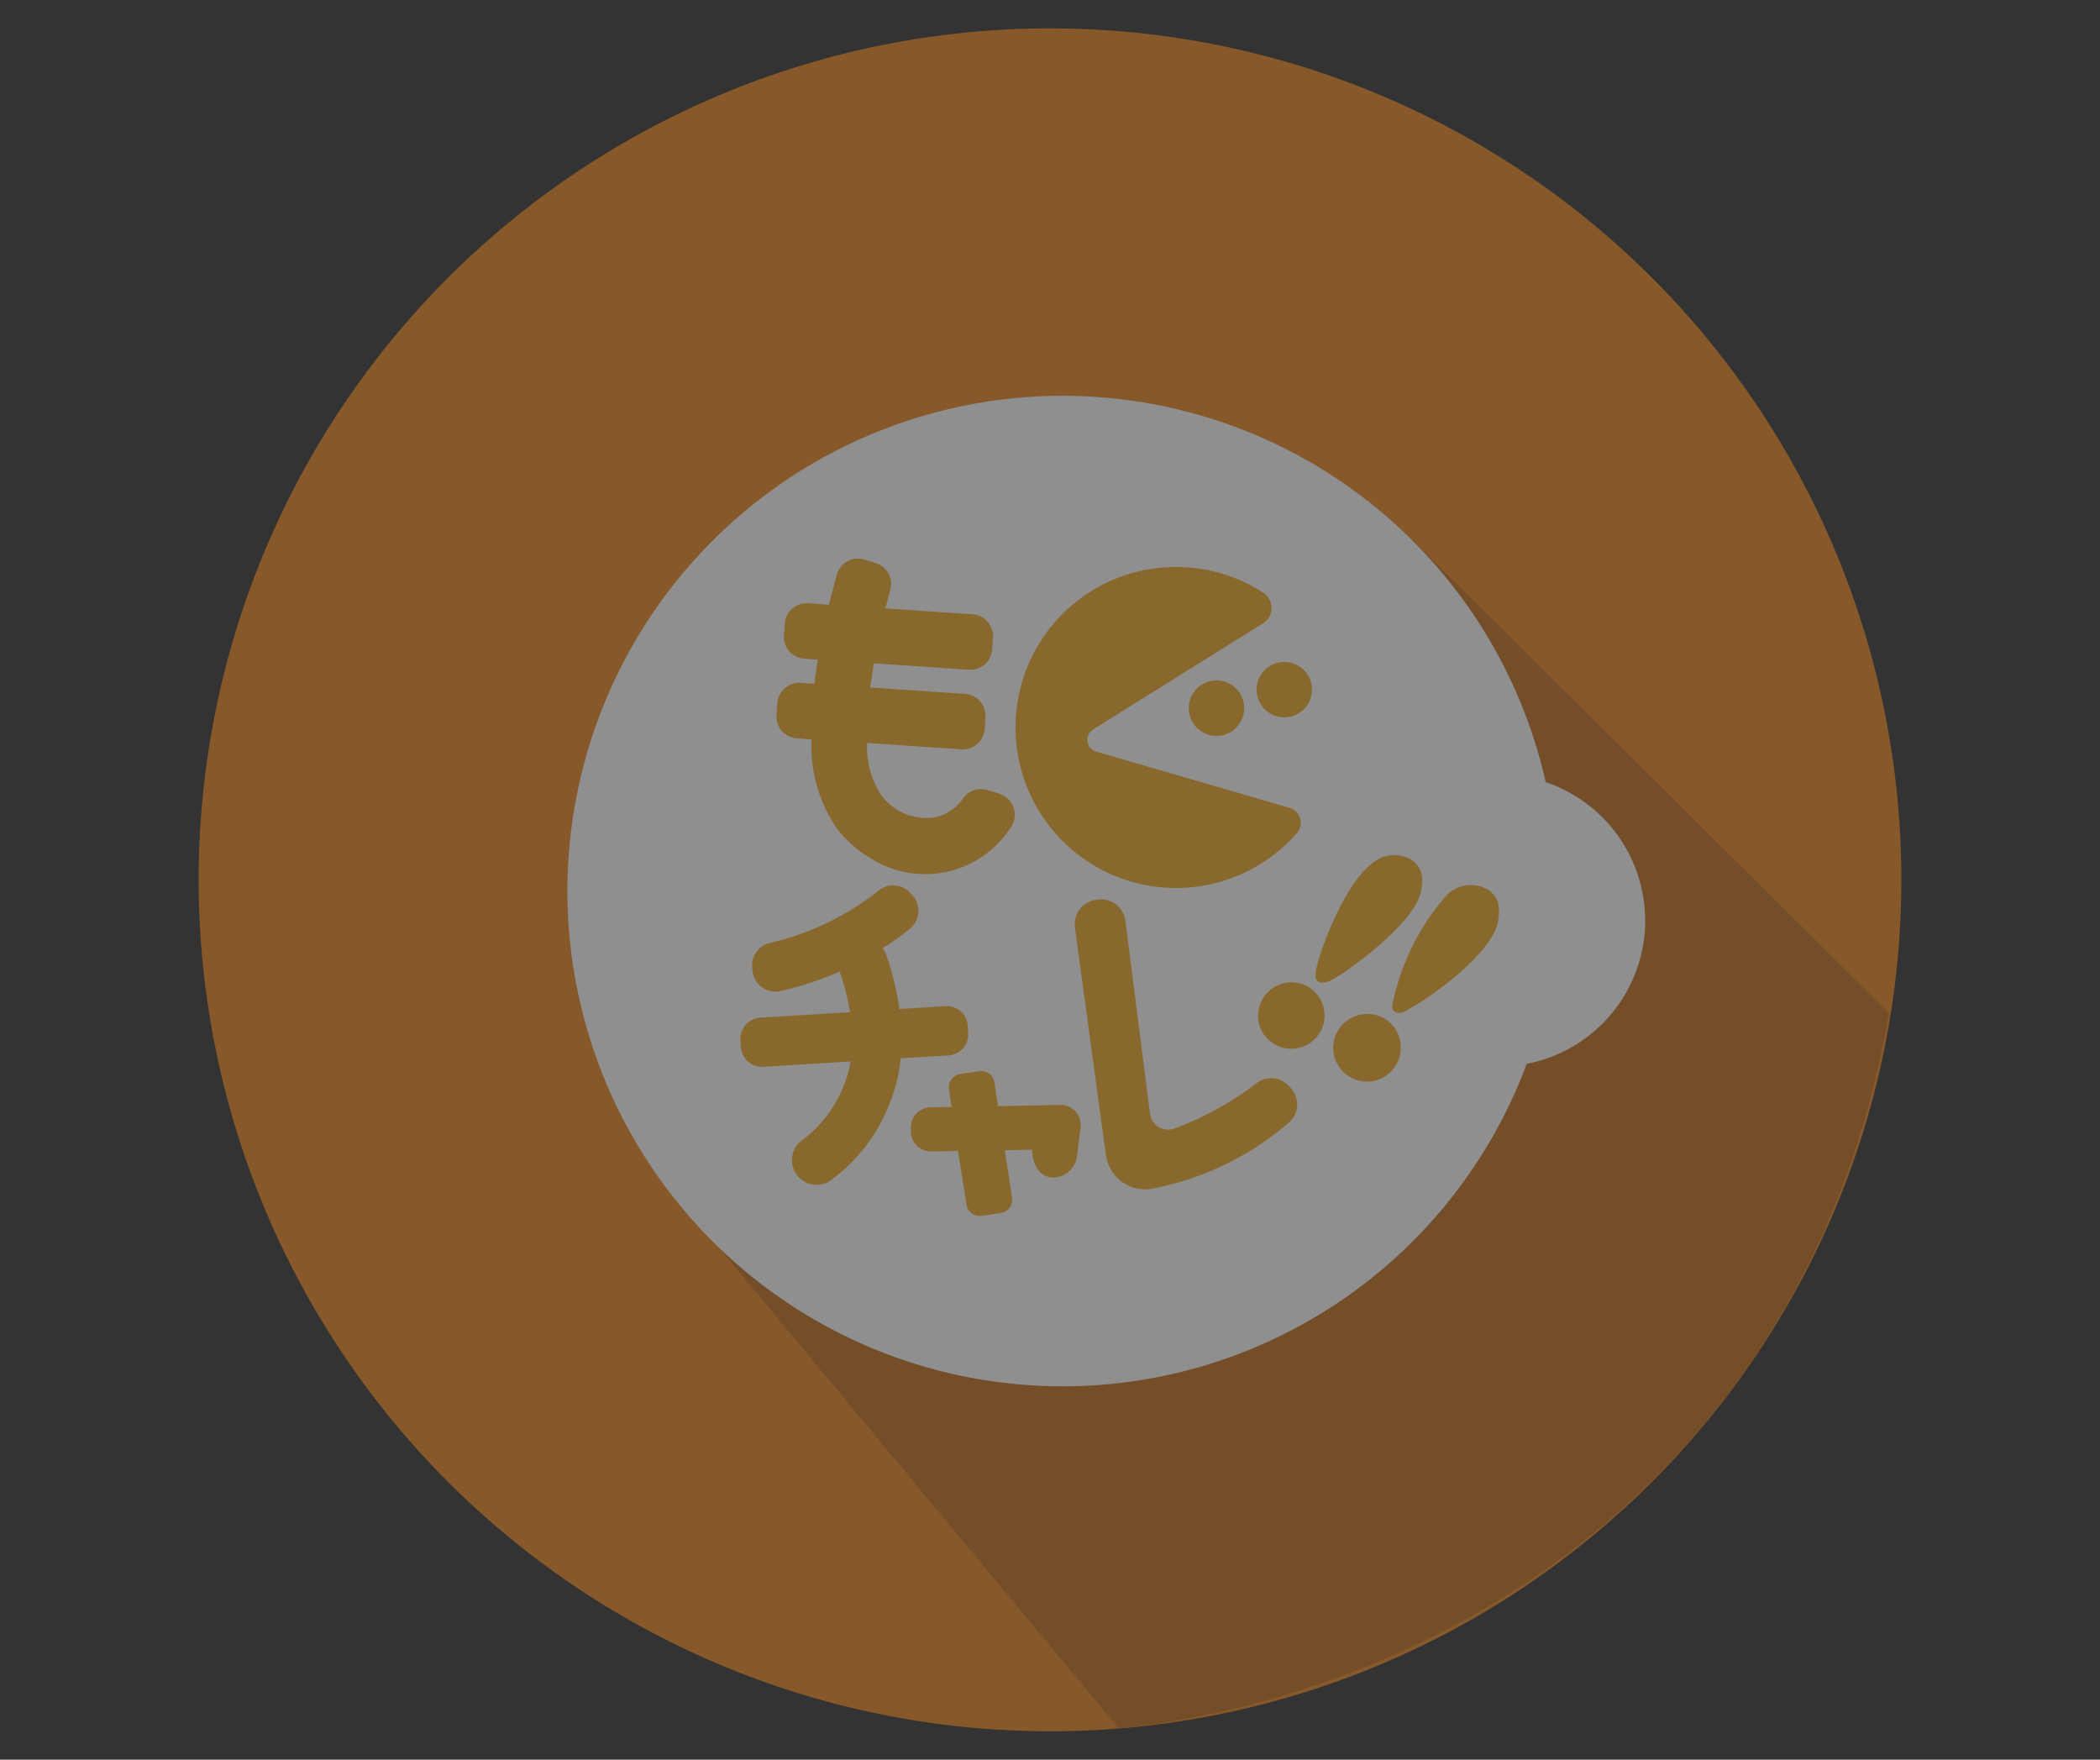 <svg xmlns="http://www.w3.org/2000/svg" xmlns:xlink="http://www.w3.org/1999/xlink" width="74" height="62" viewBox="0 0 74 62">
  <rect x="0" y="0" width="74" height="62" fill="#333333" stroke="none"/>
  <defs>
    <clipPath id="clip-path">
      <rect id="長方形_2311" data-name="長方形 2311" width="60" height="60" fill="none"/>
    </clipPath>
  </defs>
  <g id="グループ_5343" data-name="グループ 5343" transform="translate(2700 -10272)">
    <rect id="長方形_2633" data-name="長方形 2633" width="74" height="62" transform="translate(-2700 10272)" fill="none"/>
    <g id="グループ_5298" data-name="グループ 5298" transform="translate(-2693 10273)" opacity="0.451">
      <g id="グループ_4698" data-name="グループ 4698" transform="translate(0 0)" clip-path="url(#clip-path)">
        <path id="パス_3633" data-name="パス 3633" d="M60,30A30,30,0,1,1,30,0,30,30,0,0,1,60,30" transform="translate(0 0)" fill="#ea861e"/>
        <path id="パス_3634" data-name="パス 3634" d="M77.8,52.648,61.023,35.994l-4.088,1.884,1.819-2.694s-11.928-.855-13.119,3.2l2.515,2.382v3.192L46.2,41.485l-7.07,1.654,2.522,2.614L39.37,51.23,42.4,54.879,35.66,59.817,50.671,77.862c10.687-1.129,24.215-8.3,27.133-25.214" transform="translate(-18.242 -17.96)" fill="#c36d1d"/>
        <path id="パス_3635" data-name="パス 3635" d="M64.577,44.986a5.154,5.154,0,0,0-3.506-4.875,17.45,17.45,0,1,0-.669,9.927,5.153,5.153,0,0,0,4.178-5.052" transform="translate(-13.604 -13.554)" fill="#fff"/>
        <path id="パス_3636" data-name="パス 3636" d="M64.626,47.161l-.014-.008a2.662,2.662,0,0,0-1.786-.432,2.6,2.6,0,0,0-.552-.492,2.741,2.741,0,0,0-3.153.151,7.331,7.331,0,0,0-2.1,3.334A2.74,2.74,0,0,0,54.975,52.5a2.671,2.671,0,0,0,.511,1.453,10.148,10.148,0,0,1-2.367,1.515l-.755-5.927c.186.016.372.026.557.026a6.893,6.893,0,0,0,5.769-3.146,1.191,1.191,0,0,0-.668-1.788l-2.382-.693a2.39,2.39,0,0,0,.249-.228,2.345,2.345,0,0,0,1.756-4.333,1.186,1.186,0,0,0-.062-1.676l0,0a6.829,6.829,0,0,0-9.651.361c-.047.051-.094.1-.14.155a1.754,1.754,0,0,0-.075-.446c-.306-.772-3.146-.713-3.146-.713-.08-1.025.142-.691-1.691-1.492s-2.122-.487-2.526-.242-.765,1.533-.765,1.533c-.893-.061-1.315.215-1.549.644a14.725,14.725,0,0,0-.387,2.759s-.145,1.319-.184,2.821a1.231,1.231,0,0,0,1.469,1.3,5.614,5.614,0,0,0,1.99,3.509,13.156,13.156,0,0,1-3.05,1.17c-.642.154-.524.061-.983.493s-.092,2.163-.092,2.163c-.859.479-.368,3.384-.134,4s2.523.166,2.523.166-.979.479-1.182.981-.011,3.453,1.378,3.668,3.448-1.791,3.448-1.791c.055.355,1.4.27,1.4.27s.019.263.092,1.084.3,1.326,2.424.958S48.7,59.725,48.7,59.725h.83a1.192,1.192,0,0,0,1.187.636l.878-.1a13.18,13.18,0,0,0,6.78-3.272,1.189,1.189,0,0,0,.345-1.252,2.8,2.8,0,0,0,1.277.317h.113a2.752,2.752,0,0,0,2.637-2.768c1-.668,2.551-1.9,2.864-3.309a2.545,2.545,0,0,0-.983-2.814M47.86,54.522c.051-1.071-.731-1.151-.731-1.151a4.077,4.077,0,0,0-.57-2.052c-.545-.656-2.234-.264-2.234-.264,1.912-1.2,1.442-2.152,1.442-2.152a6,6,0,0,0,2.046-1.653,6.909,6.909,0,0,0,.725.72,1.185,1.185,0,0,0-.448,1.083l.7,5.469Z" transform="translate(-18.575 -17.931)" fill="#fff"/>
        <path id="パス_3637" data-name="パス 3637" d="M47.1,66.775a.745.745,0,0,0-.787-.7h0l-1.624.1a10.253,10.253,0,0,0-.464-1.908.9.9,0,0,0-.128-.232,10.2,10.2,0,0,0,.96-.687.82.82,0,0,0,.118-1.154c-.016-.019-.032-.038-.05-.055l-.075-.077A.809.809,0,0,0,43.961,62a9.573,9.573,0,0,1-3.837,1.846.816.816,0,0,0-.622.874l.01.106a.816.816,0,0,0,.89.734.932.932,0,0,0,.109-.018,11.633,11.633,0,0,0,2.073-.688,8.567,8.567,0,0,1,.366,1.432l-3.161.194a.745.745,0,0,0-.7.787v0l.015.245a.745.745,0,0,0,.787.7h0l3.074-.189a3.5,3.5,0,0,1-.215.789,4.39,4.39,0,0,1-1.467,1.972.868.868,0,0,0,.976,1.436,6.05,6.05,0,0,0,2.091-2.735,5.354,5.354,0,0,0,.382-1.572l1.681-.1a.746.746,0,0,0,.7-.789h0Z" transform="translate(-19.996 -31.624)" fill="#f0a923"/>
        <path id="パス_3638" data-name="パス 3638" d="M64.308,71.891l-1.1-8.078a.867.867,0,0,1,.75-.97h0l.06-.008a.868.868,0,0,1,.97.751l.866,6.791a.643.643,0,0,0,.857.527,11.152,11.152,0,0,0,2.9-1.6.843.843,0,0,1,1.146.108l.072.081a.849.849,0,0,1-.08,1.2l-.042.035A10.3,10.3,0,0,1,66.042,73a1.4,1.4,0,0,1-1.708-1c-.009-.037-.018-.073-.024-.11" transform="translate(-32.331 -32.14)" fill="#f0a923"/>
        <path id="パス_3639" data-name="パス 3639" d="M49.528,46.518l-.424-.123a.759.759,0,0,0-.84.292,1.62,1.62,0,0,1-1.011.673,1.971,1.971,0,0,1-1.913-.839,3.074,3.074,0,0,1-.459-1.783l3.319.224a.77.77,0,0,0,.821-.715h0l.028-.417a.771.771,0,0,0-.716-.821l-3.341-.227c.035-.281.076-.565.124-.851l3.348.227a.77.77,0,0,0,.821-.716v0l.028-.417a.77.77,0,0,0-.716-.82l-3.071-.209c.055-.223.112-.442.171-.654a.765.765,0,0,0-.506-.937l-.4-.128a.768.768,0,0,0-.968.5.238.238,0,0,0-.007.023c-.085.3-.183.664-.279,1.065l-.738-.05a.771.771,0,0,0-.821.716h0l-.028.417a.77.77,0,0,0,.715.821h0l.477.033c-.045.28-.086.563-.121.852l-.486-.033a.77.77,0,0,0-.82.716l-.029.417a.772.772,0,0,0,.716.821l.516.035a5.169,5.169,0,0,0,.912,3.166,4.457,4.457,0,0,0,1.746,1.319,3.586,3.586,0,0,0,4.407-1.449.765.765,0,0,0-.283-1.044.785.785,0,0,0-.174-.073" transform="translate(-21.324 -19.56)" fill="#f0a923"/>
        <path id="パス_3640" data-name="パス 3640" d="M61.662,44.577l5.993-3.74a.641.641,0,0,0,0-1.084,5.656,5.656,0,1,0,1.2,8.467.55.55,0,0,0-.273-.884l-6.806-1.98a.43.43,0,0,1-.11-.779" transform="translate(-30.148 -19.875)" fill="#f0a923"/>
        <path id="パス_3641" data-name="パス 3641" d="M72.995,48.1a1.155,1.155,0,1,1-1.006-1.287A1.155,1.155,0,0,1,72.995,48.1" transform="translate(-36.163 -23.942)" fill="#fff"/>
        <path id="パス_3642" data-name="パス 3642" d="M73.376,48.131a.977.977,0,1,1-.851-1.089.977.977,0,0,1,.851,1.089h0" transform="translate(-36.54 -24.061)" fill="#f0a923"/>
        <path id="パス_3643" data-name="パス 3643" d="M77.955,46.8a1.155,1.155,0,1,1-1.006-1.287A1.155,1.155,0,0,1,77.955,46.8" transform="translate(-38.701 -23.278)" fill="#fff"/>
        <path id="パス_3644" data-name="パス 3644" d="M78.267,46.8a.975.975,0,1,1-.849-1.086h0a.974.974,0,0,1,.849,1.086" transform="translate(-39.044 -23.382)" fill="#f0a923"/>
        <path id="パス_3645" data-name="パス 3645" d="M86.508,66.268c-.177.089-.43,0-.4-.219a8.321,8.321,0,0,1,1.9-3.876,1.2,1.2,0,0,1,1.474-.214c.319.225.479.543.337,1.182-.238,1.072-2.308,2.621-3.312,3.127" transform="translate(-44.048 -31.613)" fill="#f0a923"/>
        <path id="パス_3646" data-name="パス 3646" d="M81.011,64.092c-.279.083-.448.025-.437-.272.016-.463.955-3.137,2.008-3.9a1.184,1.184,0,0,1,1.36-.129c.389.258.454.625.343,1.153-.244,1.158-2.888,3.034-3.274,3.15" transform="translate(-41.218 -30.506)" fill="#f0a923"/>
        <path id="パス_3647" data-name="パス 3647" d="M83.005,71.1a1.166,1.166,0,0,1,1.228,1.1q0,.018,0,.035A1.19,1.19,0,1,1,82.992,71.1h.013" transform="translate(-41.874 -36.37)" fill="#f0a923"/>
        <path id="パス_3648" data-name="パス 3648" d="M77.6,68.808a1.172,1.172,0,1,1-1.163,1.263V70.06a1.182,1.182,0,0,1,1.11-1.25l.055,0" transform="translate(-39.103 -35.199)" fill="#f0a923"/>
        <path id="パス_3649" data-name="パス 3649" d="M56.635,76.406l-2.183.041-.125-.832a.474.474,0,0,0-.538-.4h0l-.668.1a.474.474,0,0,0-.4.538v0l.093.622-.734.014a.709.709,0,0,0-.7.718v.145a.71.71,0,0,0,.723.694l.938-.017.3,1.885a.474.474,0,0,0,.538.4h0l.668-.1a.474.474,0,0,0,.4-.538h0L54.691,78l.963-.018s-.019.982.778.982a.861.861,0,0,0,.807-.8l.12-.961a.71.71,0,0,0-.614-.794.745.745,0,0,0-.1-.006" transform="translate(-26.283 -38.474)" fill="#f0a923"/>
      </g>
    </g>
  </g>
</svg>
